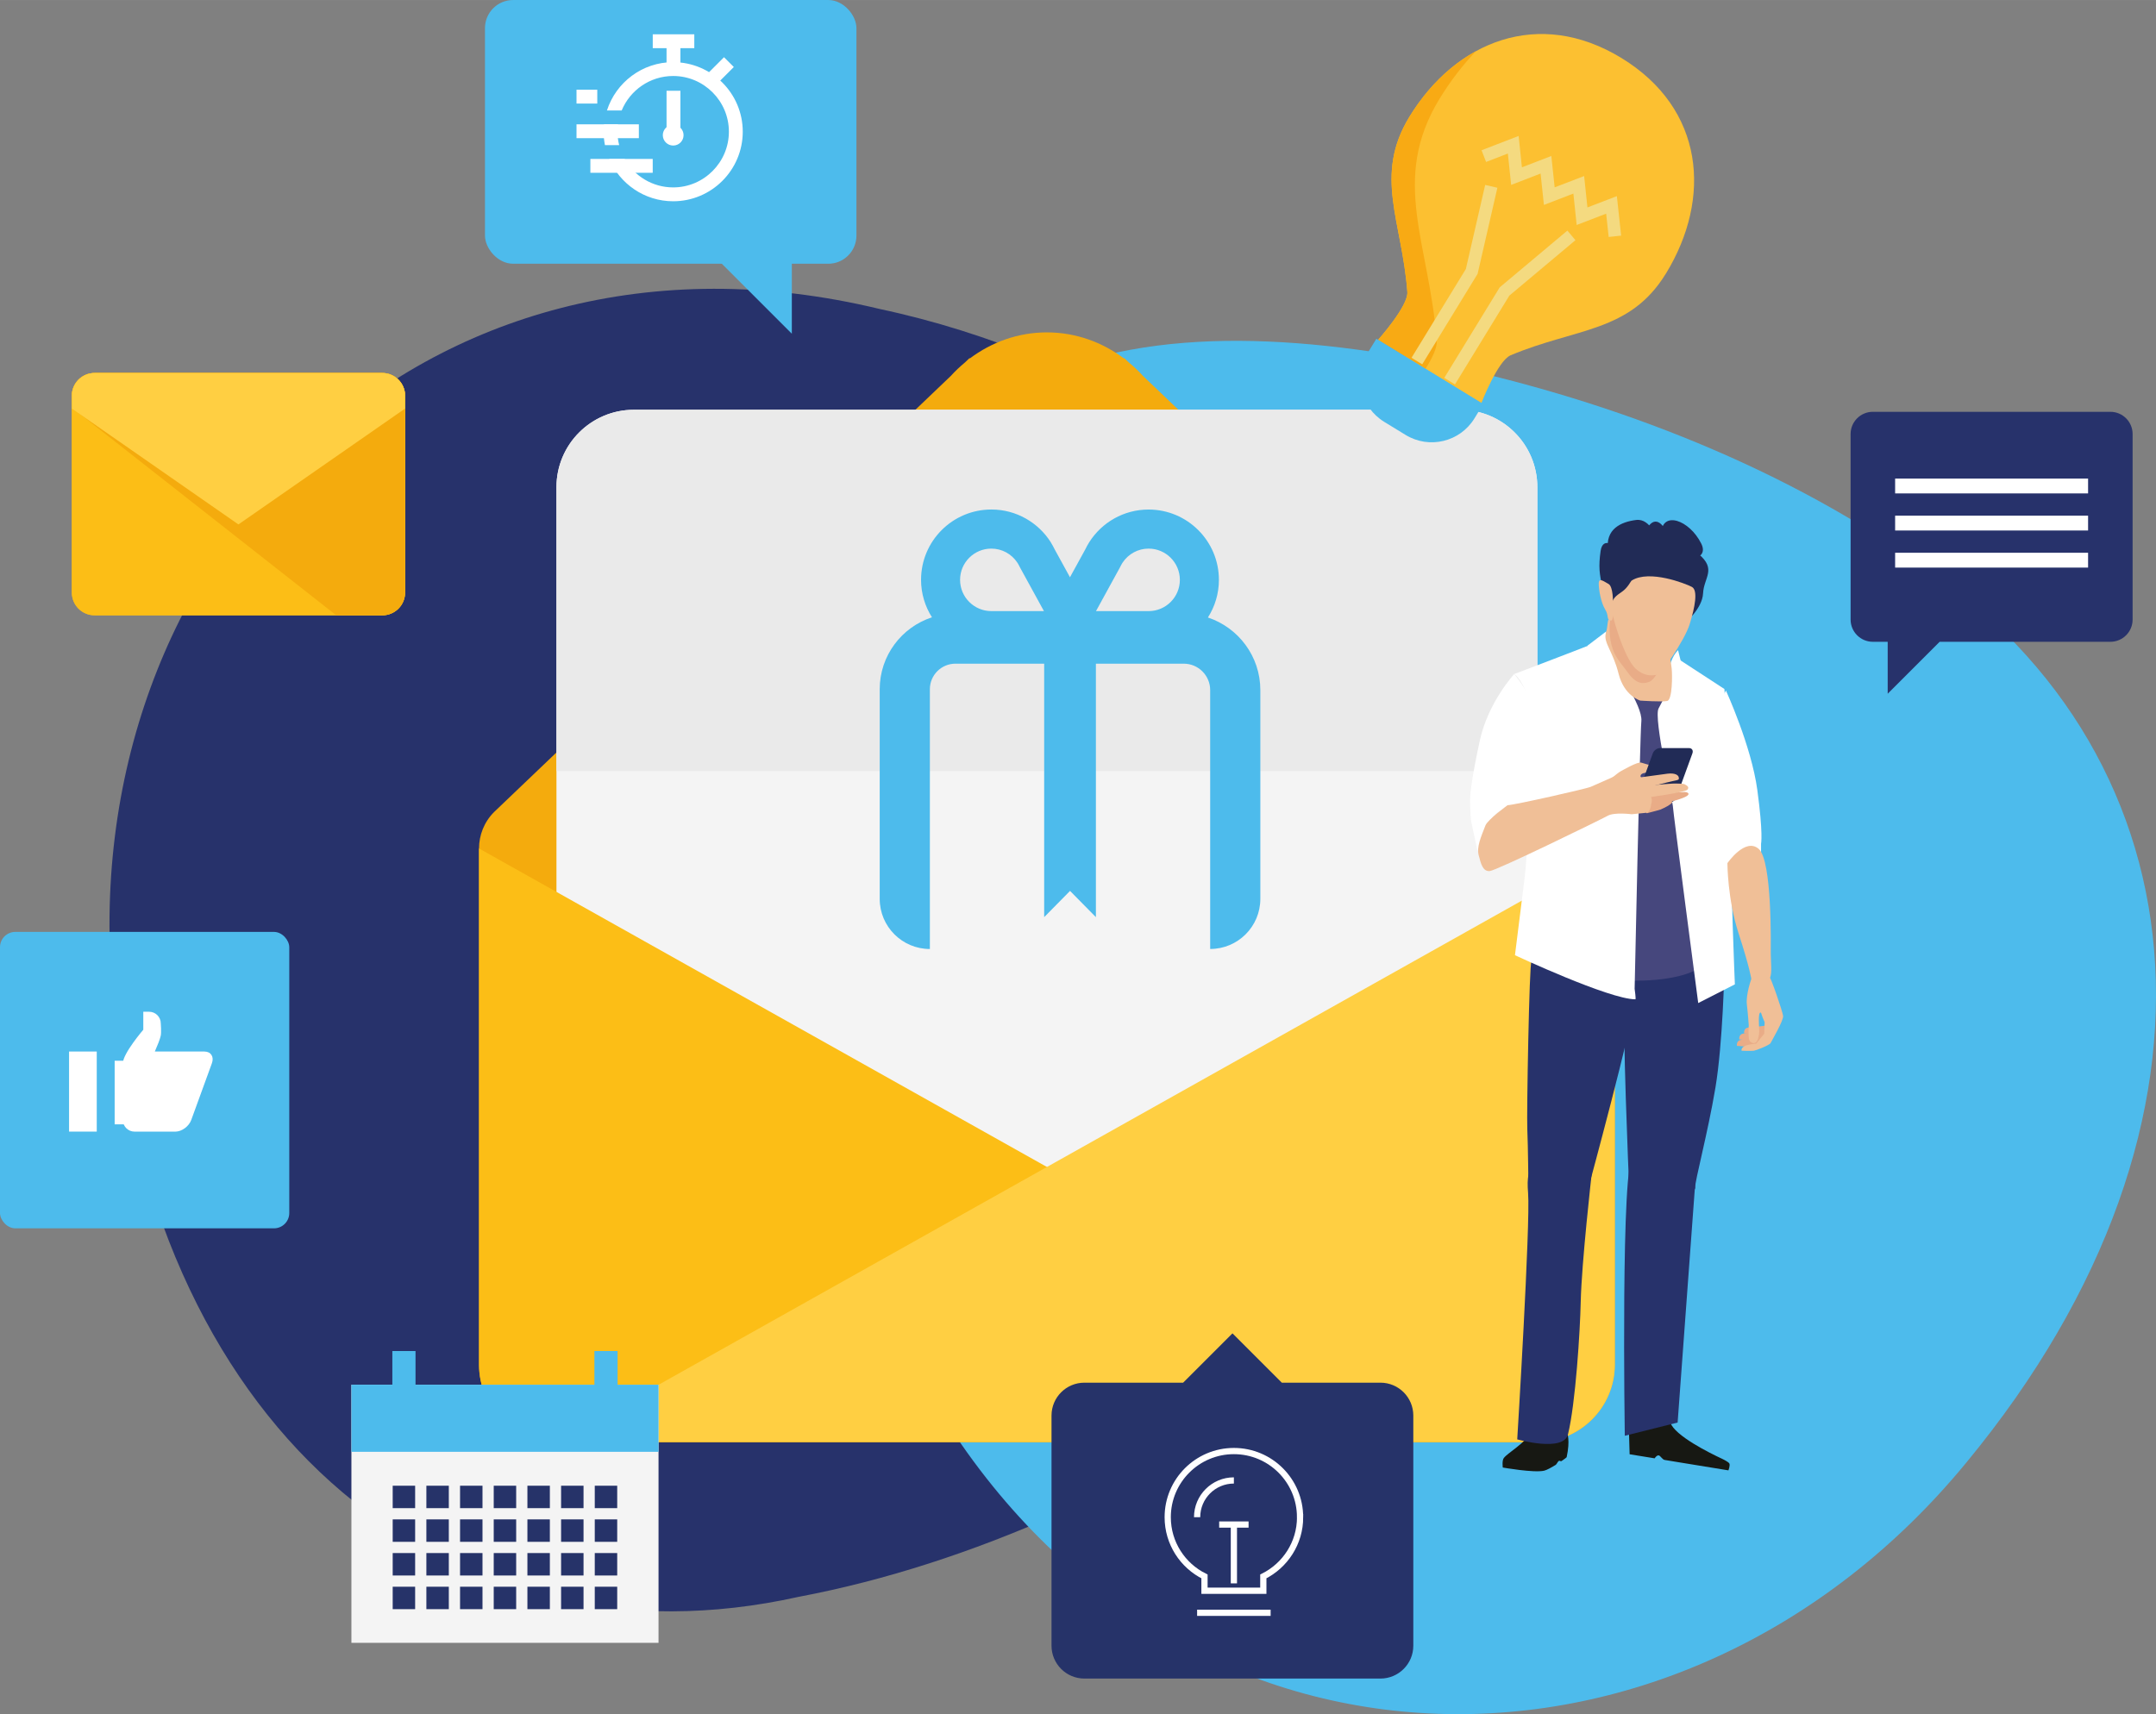 <?xml version="1.0" encoding="UTF-8"?>
<svg id="uuid-0b4ba9bf-f621-412c-a626-3af8b5e436dc" xmlns="http://www.w3.org/2000/svg" width="257.91mm" height="205.11mm" viewBox="0 0 731.08 581.4"><rect x="0" y="0" width="731.08" height="581.4" fill="#808080" stroke="none"/><path d="M298.18,104.77c75.85,16.12,139.88,60.93,180.5,108.21,40.92,48.06,58.41,98.59,48.32,144.09-10.19,45.94-45.8,81.91-92.24,114.13-46.69,31.44-104.21,59.13-164,70.42-116.83,26.04-218.06-52.84-232.42-203.35C23.68,188.57,143.47,67.45,298.18,104.77Z" fill="#27326b"/><path d="M317.91,477.47c-42.24-65.03-55.83-142-51.12-204.15,5.05-62.92,28.41-111.02,67.72-136.05,39.69-25.28,90.3-25.54,145.92-15.48,55.25,10.78,115.5,31.88,165.76,66.17,101.03,64.19,116.83,191.55,20.55,308.14-95.48,116.21-265.83,117.16-348.83-18.63Z" fill="#4dbbec"/><path d="M197.94,443.83c-.23-.19-.46-.35-.69-.52,.12-.04,.24-.08,.36-.13,3.18-1.25,5.23-3.61,4.58-5.27-.65-1.66-3.76-2-6.94-.75-.27,.1-.54,.22-.79,.35,.02-.13,.05-.26,.07-.39,.51-3.38-.5-6.33-2.27-6.6-1.76-.27-3.61,2.25-4.12,5.63-.04,.29-.07,.58-.09,.86-.1-.08-.19-.17-.29-.25-2.67-2.13-5.73-2.74-6.85-1.34-1.11,1.39,.15,4.25,2.82,6.38,.23,.19,.46,.35,.69,.51-.12,.04-.24,.08-.36,.13-3.18,1.25-5.24,3.6-4.58,5.26,.64,1.66,3.76,2,6.93,.76,.28-.1,.54-.22,.79-.35-.02,.13-.04,.26-.06,.39-.51,3.38,.51,6.33,2.27,6.6,1.76,.27,3.61-2.25,4.12-5.63,.05-.29,.07-.57,.09-.86,.1,.08,.2,.17,.3,.25,2.67,2.13,5.74,2.73,6.85,1.34,1.11-1.4-.15-4.26-2.82-6.39Zm-7.61,2.3c-1.82-.28-3.08-1.98-2.8-3.81,.28-1.83,1.99-3.09,3.81-2.81,1.83,.27,3.08,1.99,2.81,3.82-.28,1.82-1.98,3.08-3.81,2.8Z" fill="#fff"/><g><path d="M542.44,275.41L387.55,127.48c-1.47-1.65-3.07-3.14-4.77-4.55l-1.53-1.45s-.06,.02-.17,.06c-7.3-5.46-16.27-8.81-26.09-8.81s-18.79,3.35-26.09,8.81c-.11-.04-.17-.06-.17-.06l-1.52,1.45c-1.7,1.42-3.3,2.91-4.77,4.55l-154.89,147.93c-3.42,3.42-5.12,7.91-5.12,12.4v175.04c0,14.5,11.76,26.26,26.26,26.26h332.61c14.49,0,26.26-11.76,26.26-26.26v-175.04c0-4.48-1.7-8.98-5.12-12.4Z" fill="#f4ab0d"/><path d="M442.53,322.8c0,48.34-39.18,87.53-87.53,87.53s-87.53-39.19-87.53-87.53,39.18-87.53,87.53-87.53,87.53,39.19,87.53,87.53Z" fill="none" stroke="#4dbbec" stroke-miterlimit="10" stroke-width=".88"/><path d="M521.3,436.58V165.24c0-14.5-11.76-26.26-26.26-26.26H214.95c-14.5,0-26.26,11.76-26.26,26.26V436.58h332.61Z" fill="#f4f4f4"/><path d="M521.3,489.1H188.7c-14.5,0-26.26-11.76-26.26-26.26v-175.06l358.87,201.32Z" fill="#fcbe16"/><path d="M188.7,489.1h332.61c14.49,0,26.26-11.76,26.26-26.26v-175.06L188.7,489.1Z" fill="#ffcf42"/><path d="M495.04,138.98H214.95c-14.5,0-26.26,11.76-26.26,26.26v96.28h332.61v-96.28c0-14.5-11.76-26.26-26.26-26.26Z" fill="#eaeaea"/></g><g><path d="M509.92,494.54c-.65,.86-.34,3.21-.34,3.21,0,0,10.57,1.88,14.04,1.07,.9-.22,2.46-1.08,3.93-1.99,.24-.15,.73-1.12,.97-1.27,.45-.29,.64,.23,1.02-.03,.99-.67,1.69-1.21,1.7-1.28,1.27-5.84,.16-8.25,.16-8.25,0,0-8.86-4.02-10.7-1.57-4.34,5.78-9.34,8.22-10.78,10.11Z" fill="#171813"/><path d="M539.71,398.29s-3.41,30.08-3.7,43.24c-.21,9.92-1.75,34.5-4.32,44.97-1.51,6.16-17.21,1.7-17.21,1.7,0,0,4.51-73.36,3.68-83.57-.83-10.22,1.45-13.26,21.56-6.34Z" fill="#27326b"/><path d="M571.16,211.49s6.09-4.95,6.34-10.27c.25-5.33,4.69-8.12-1.52-13.32-6.21-5.2-8.88-2.41-6.72,.13,2.16,2.54,10.4,1.9,7.61-3.68-4.03-8.06-13.19-11.16-13.57-3.55-.38,7.61,3.04,7.86,2.66,3.42-.38-4.44-3.42-9.13-6.21-6.59-2.79,2.54-.25,5.07,1.14,5.33,1.4,.25-1.14-7.23-6.09-6.6-4.95,.63-10.65,2.92-9.51,10.53,1.14,7.61,2.92,3.42,3.04,.89,.13-2.53-4.82-6.21-5.58-.89-.76,5.33-.38,7.99,.63,12.17,1.02,4.19,5.71,10.02,10.91,7.86,5.2-2.16,16.86,4.57,16.86,4.57Z" fill="#212b56"/><path d="M584.73,328.69s-.51,25.02-3.04,40.19c-2.53,15.17-7.1,32.21-6.85,33.8,.25,1.6-4.06,4.26-11.92,3.46-7.86-.8-10.57-5.32-10.57-5.32,0,0-2.37-54.83-1.35-62.55,1.01-7.72,18.01-17.83,33.73-9.58Z" fill="#27326b"/><path d="M519.29,326.26c-.72,.24-1.65,51.48-1.39,56.81,.25,5.33,.38,20.29,.38,20.29,0,0,1.01,4.06,5.84,3.3,4.82-.76,14.71-4.56,14.71-4.56,0,0,14.46-53.26,16.23-65.69,1.78-12.43-34.24-10.65-35.76-10.14Z" fill="#27326b"/><path d="M552.52,234.19s9.13,2.54,12.43,1.27c3.3-1.27,1.01,8.62,3.8,23.59,2.79,14.96,11.41,57.07,11.16,63.92-.19,5.22-7.76,8.09-16.52,9.15-2.73,.33-5.57,.49-8.33,.49-11.67,0-14.71,.51-12.17-11.92,2.54-12.43,9.64-86.49,9.64-86.49Z" fill="#46477d"/><path d="M552.35,484.66l.24,8.59,8.49,1.38s.67-1.1,1.38-.99c.61,.1,1.2,1.41,2.02,1.54,1.79,.3,3.77,.61,4.56,.75,1.6,.26,17.05,2.78,17.05,2.78,0,0,.67-1.69,.3-2.37-.19-.35-1.52-1.12-2.42-1.54-4.19-1.95-16.12-7.84-17.62-12.39-1.82-5.54-14,2.26-14,2.26Z" fill="#171813"/><path d="M565.7,402.51s.14-11.15-11.85-10.29c-4.33,.31-2.9,94.76-2.9,94.76l17.92-4.49,6.18-84.08-9.36,4.1Z" fill="#27326b"/><path d="M539.84,218.47c-1.02,.51-26.38,10.15-26.38,10.15,0,0,6.09,4.06,5.83,19.78-.25,15.72-1.27,41.09-2.28,49.2-1.02,8.11-3.3,26.38-3.3,26.38,0,0,31.94,14.96,40.84,14.96,.25,0-.26-3.55-.26-3.55,0,0,1.78-85.47,2.28-90.8,.51-5.33-9.13-18.77-10.4-21.05-1.27-2.28-6.34-5.07-6.34-5.07Z" fill="#fff"/><path d="M544.66,214.16c-.25,.76,3.81,12.43,6.34,15.22,2.54,2.79-6.09,6.09-6.09,6.09l-6.59-16.49,6.34-4.82Z" fill="#fff"/><path d="M513.46,228.61s-8.88,9.64-11.67,22.57c-2.79,12.94-3.3,18.01-3.3,20.55s.26,6.34,.26,6.34l2.28,10.65s2.28-12.94,9.64-14.46c7.36-1.52,9.39-2.79,9.39-2.79,0,0,.76-27.14-.51-32.21-1.27-5.07-6.09-10.65-6.09-10.65Z" fill="#fff"/><path d="M567.99,222.78l16.74,10.91s2.54,36.52,2.28,50.22c-.25,13.7,1.27,49.96,1.27,49.96l-12.43,6.34s-8.62-65.69-8.62-66.96-6.6-29.67-4.82-32.97c1.77-3.3,3.3-6.34,3.55-8.12,.25-1.78,2.03-9.38,2.03-9.38Z" fill="#fff"/><path d="M569.01,220.5l2.03,8.12-.76,8.62-3.04-5.33-2.28,3.55s-.25-10.65,4.06-14.96Z" fill="#fff"/><path d="M585.24,234.19s8.62,18.77,10.65,33.73c2.03,14.96,1.27,18.26,1.27,18.26v2.79s-11.16,3.04-11.41,3.81c-.25,.76,0-38.04-.51-43.12-.51-5.07-1.78-11.67-1.78-11.67" fill="#fff"/><g><path d="M598.05,353.84l-4.44,1.27-4.63-.38s-.32-1.78,1.39-2.03c1.71-.25,2.47-.38,3.55-.44,.89-.05,3.68-.7,4-.57,.32,.13,.13,2.16,.13,2.16Z" fill="#e9ac87"/><path d="M598.86,351.87l-4.47,1.16-4.62-.5s-.27-1.78,1.45-1.99c1.72-.21,2.48-.32,3.56-.35,.89-.03,3.7-.6,4.01-.47,.32,.13,.07,2.16,.07,2.16Z" fill="#e9ac87"/><path d="M600.5,349.84l-4.47,1.15-4.62-.5s-.27-1.78,1.45-1.99c1.72-.21,2.48-.32,3.56-.35,.89-.03,3.69-.6,4.01-.47,.32,.14,.07,2.16,.07,2.16Z" fill="#e9ac87"/><path d="M585.75,292.78s0,12.17,3.8,23.84c3.81,11.67,4.31,15.47,4.31,15.47,0,0,5.58,1.02,6.34-.51,.76-1.52,.25-5.58,.25-8.12s.51-31.45-4.06-35.51c-4.56-4.06-10.65,4.82-10.65,4.82Z" fill="#f0bf97"/><path d="M599.69,330.7c.77,.59,4.76,12.36,4.95,13.88,.19,1.52-3.87,8.43-4.25,9.2-.38,.76-5.08,2.54-5.65,2.6-1.2,.13-4.18,0-4.18,0,0,0-.5-1.52,2.67-2.09,1.51-.27,2.28-.32,2.28-.32l2.73-3.36,.13-3.93s-2.66-5.7-1.52-7.61c1.14-1.9,1.14-9.7,2.85-8.37Z" fill="#f0bf97"/><path d="M594.05,331.59c-.2,.24-2.09,5.83-1.71,9.07,.38,3.23,.64,6.85,.64,7.04s-.25,4.06,.19,5.07c.44,1.02,1.65,1.27,2.28,.76,.63-.51,1.08-2.28,1.08-3.74s-.51-6.79,.57-6.34c1.08,.44,.95-1.77,1.59-4.06,.63-2.28,1.52-5.52,1.2-6.47-.32-.95-4.06-3.49-5.83-1.33Z" fill="#f0bf97"/></g><path d="M556.2,237.62s-5.45-1.52-7.36-9.13c-1.9-7.61-5.2-10.53-4.31-13.7,.89-3.17,.38-5.58,1.52-4.31,1.14,1.27,6.34,13.44,11.92,13.32,5.58-.13,8.12-1.9,8.12-1.9,0,0,.51,2.54,.76,4.82,.25,2.28,.25,10.65-1.52,11.03-1.78,.38-9.13-.13-9.13-.13Z" fill="#f0bf97"/><path d="M563.68,226.2c-.76,.25-2.66,4.44-4.44,5.07-1.78,.63-4.18,1.01-6.97-2.79-2.79-3.81-4.82-5.71-5.84-9.77-1.01-4.06-.76-9,.25-10.15,1.01-1.14,.63-5.2,6.21,.13,5.58,5.33,10.78,17.5,10.78,17.5Z" fill="#e9ac87"/><path d="M553.28,196.91c-.34,.22-1.27,2.41-3.3,3.8-2.03,1.39-3.3,2.28-3.55,4.82-.25,2.54,4.31,17.63,8.12,21.18,3.8,3.55,7.23,2.03,7.86,2.03s8.75-11.29,10.53-17c1.78-5.7,2.92-11.54,.76-12.68-2.16-1.14-14.46-5.96-20.42-2.15Z" fill="#f0bf97"/><path d="M546.94,204.39s.13-5.45-1.52-6.34c-1.65-.89-3.3-2.28-3.3-.13s.76,6.47,2.16,8.75c1.39,2.28,.38,3.42,1.78,3.8,1.39,.38,.76-4.18,.89-6.09Z" fill="#f0bf97"/><path d="M543.75,266.14c.51-.27,4.59-3.89,5.73-4.5,1.08-.57,5.84-3.36,7.04-2.98,2.2,.69,2.49,.7,2.49,.7,0,0,2.43,1.29,2.29,1.87-.32,1.27-5.66,.04-4.96,2.46,.64,2.2-12.58,2.45-12.58,2.45Z" fill="#f0bf97"/><path d="M568.45,270.45c-.36,.99-1.45,1.79-2.44,1.79h-9.86c-.99,0-1.5-.8-1.14-1.79l5.43-14.93c.36-.99,1.46-1.79,2.44-1.79h9.86c.99,0,1.5,.8,1.14,1.79l-5.43,14.93Z" fill="#212b56"/><path d="M558.61,269.19s12.24-.57,12.75-.57,1.97,.44,.7,1.33c-1.27,.89-5.84,2.16-8.24,2.54-2.41,.38-6.34,.38-6.34,.38l1.14-3.68Z" fill="#e9ac87"/><path d="M558.61,275.79s3.96-1.03,4.44-1.2c1.01-.38,6.78-3.17,2.35-3.05-4.44,.13-5.65,.82-6.66,2.73-1.02,1.9-.13,1.52-.13,1.52Z" fill="#e9ac87"/><path d="M511.18,273.12s-6.72,4.88-7.48,6.85c-1.46,3.78-3.04,7.23-2.28,10.15,.76,2.92,1.4,5.45,3.68,5.33,2.28-.13,37.79-17.5,40.07-18.77,2.28-1.27,8.12-.51,8.12-.51,0,0,2.56-.26,5.07-.51,1.27-.13,1.65-3.04,1.77-4.19,.13-1.14-3.8-9.76-6.34-10.02-2.54-.25-9,3.17-14.46,5.45-1.5,.63-25.49,6.09-28.15,6.21Z" fill="#f0bf97"/><path d="M556.07,263.68s7.62-1.05,9.38-1.27c2.6-.31,3.68,.51,3.81,1.27,.13,.76,.13,.82-2.16,1.27-1.76,.34-7.99,2.16-9.77,2.16s-1.27-3.42-1.27-3.42Z" fill="#f0bf97"/><path d="M556.89,266.66s7.55-.76,10.27-.89c1.15-.05,3.74,0,4.12,.25,.47,.31,1.71,.76,.95,1.77-.76,1.02-12.81,2.54-14.08,2.79" fill="#f0bf97"/></g><path d="M468.08,569.33h-100.37c-6.16,0-11.15-4.99-11.15-11.15v-78.06c0-6.16,4.99-11.15,11.15-11.15h33.48l5.58-5.58,11.15-11.15,11.15,11.15,5.58,5.58h33.44c6.16,0,11.15,4.99,11.15,11.15v78.06c0,6.16-4.99,11.15-11.15,11.15Z" fill="#263369"/><g><path d="M440.84,514.6c0-12.39-10.05-22.44-22.44-22.44s-22.44,10.05-22.44,22.44c0,8.81,5.08,16.41,12.47,20.08v4.86h19.95v-4.86c7.38-3.67,12.47-11.27,12.47-20.08Z" fill="none" stroke="#fff" stroke-miterlimit="10" stroke-width="2.11"/><line x1="405.93" y1="547.02" x2="430.86" y2="547.02" fill="none" stroke="#fff" stroke-miterlimit="10" stroke-width="2.11"/><line x1="418.4" y1="537.04" x2="418.4" y2="517.09" fill="none" stroke="#fff" stroke-miterlimit="10" stroke-width="2.11"/><line x1="413.41" y1="517.09" x2="423.38" y2="517.09" fill="none" stroke="#fff" stroke-miterlimit="10" stroke-width="2.11"/><path d="M405.93,514.6c0-6.89,5.58-12.47,12.47-12.47" fill="none" stroke="#fff" stroke-miterlimit="10" stroke-width="2.11"/></g><g><g><rect x="164.45" y="0" width="125.96" height="89.45" rx="9.54" ry="9.54" fill="#4dbbec"/><polygon points="268.5 113.18 268.5 73.02 228.34 73.02 268.5 113.18" fill="#4dbbec"/></g><g><rect x="226.02" y="30.78" width="4.7" height="16.23" fill="#fff"/><rect x="226.02" y="12.08" width="4.7" height="11.34" fill="#fff"/><rect x="221.34" y="11.63" width="14.09" height="4.7" fill="#fff"/><path d="M231.79,45.84c0,1.95-1.58,3.52-3.52,3.52s-3.52-1.58-3.52-3.52,1.58-3.52,3.52-3.52,3.52,1.58,3.52,3.52Z" fill="#fff"/><rect x="238.67" y="22.25" width="9.97" height="4.7" transform="translate(54.04 179.58) rotate(-45.03)" fill="#fff"/><rect x="195.49" y="42.16" width="21.14" height="4.7" fill="#fff"/><rect x="200.19" y="53.9" width="21.14" height="4.7" fill="#fff"/><g><path d="M204.82,42.16c-.09,.82-.14,1.66-.14,2.5,0,1.56,.16,3.07,.45,4.55h4.82c-.36-1.46-.58-2.98-.58-4.55,0-.85,.08-1.68,.19-2.5h-4.75Z" fill="#fff"/><path d="M228.27,21.07c-10.5,0-19.41,6.89-22.46,16.39h5c2.84-6.86,9.59-11.69,17.46-11.69,10.42,0,18.89,8.48,18.89,18.89s-8.48,18.9-18.89,18.9c-7.06,0-13.22-3.9-16.46-9.65h-5.24c3.6,8.43,11.97,14.35,21.7,14.35,13.01,0,23.59-10.58,23.59-23.59s-10.58-23.59-23.59-23.59Z" fill="#fff"/></g><rect x="195.49" y="30.42" width="7.04" height="4.7" fill="#fff"/></g></g><g><path d="M32.06,208.69c-4.26,0-7.7-3.45-7.7-7.71v-66.77c0-4.25,3.44-7.7,7.7-7.7h97.59c4.26,0,7.71,3.45,7.71,7.7v66.77c0,4.25-3.46,7.71-7.71,7.71H32.06Z" fill="#fcbe16"/><path d="M32.06,208.69c-4.26,0-7.7-3.45-7.7-7.71v-66.77c0-4.25,3.44-7.7,7.7-7.7h97.59c4.26,0,7.71,3.45,7.71,7.7v66.77c0,4.25-3.46,7.71-7.71,7.71H32.06Z" fill="#fcbe16"/><path d="M129.65,126.51H32.06c-4.26,0-7.7,3.45-7.7,7.7v4.04l89.65,70.44h15.64c4.26,0,7.71-3.45,7.71-7.71v-66.77c0-4.25-3.46-7.7-7.71-7.7Z" fill="#f4ab0d"/><path d="M80.85,177.87l56.51-39.3v-4.36c0-4.25-3.46-7.7-7.71-7.7H32.06c-4.26,0-7.7,3.45-7.7,7.7v4.36l56.49,39.3Z" fill="#ffcf42"/></g><g><rect y="316.08" width="98.09" height="100.54" rx="5.19" ry="5.19" fill="#4dbbec"/><g><path d="M69.34,356.65h-16.84c.83-1.89,1.79-4.24,2.02-5.43,.23-1.21,0-4.11,0-4.11,0-2.18-1.77-3.95-3.95-3.95h-1.98v6.1s-6.92,8.06-6.92,11.35v19.26c0,2.18,1.77,3.95,3.96,3.95h13.83c2.18,0,4.59-1.77,5.39-3.95l7.01-19.26c.79-2.18-.34-3.95-2.52-3.95Z" fill="#fff"/><rect x="38.88" y="359.78" width="5.27" height="21.57" fill="#fff"/><rect x="23.42" y="356.65" width="9.39" height="27.16" fill="#fff"/></g></g><g><rect x="119.16" y="469.66" width="104.14" height="87.55" fill="#f4f4f4"/><rect x="119.16" y="469.66" width="104.14" height="22.76" fill="#4dbbec"/><polygon points="140.77 503.92 133.16 503.92 133.16 511.53 140.77 511.53 140.77 503.92 140.77 503.92" fill="#263369"/><polygon points="152.19 503.92 144.58 503.92 144.58 511.53 152.19 511.53 152.19 503.92 152.19 503.92" fill="#263369"/><polygon points="163.61 503.92 156 503.92 156 511.53 163.61 511.53 163.61 503.92 163.61 503.92" fill="#263369"/><polygon points="175.03 503.92 167.42 503.92 167.42 511.53 175.03 511.53 175.03 503.92 175.03 503.92" fill="#263369"/><polygon points="186.45 503.92 178.84 503.92 178.84 511.53 186.45 511.53 186.45 503.92 186.45 503.92" fill="#263369"/><polygon points="197.87 503.92 190.26 503.92 190.26 511.53 197.87 511.53 197.87 503.92 197.87 503.92" fill="#263369"/><polygon points="209.29 503.92 201.68 503.92 201.68 511.53 209.29 511.53 209.29 503.92 209.29 503.92" fill="#263369"/><polygon points="140.77 515.34 133.16 515.34 133.16 522.95 140.77 522.95 140.77 515.34 140.77 515.34" fill="#263369"/><polygon points="152.19 515.34 144.58 515.34 144.58 522.95 152.19 522.95 152.19 515.34 152.19 515.34" fill="#263369"/><polygon points="163.61 515.34 156 515.34 156 522.95 163.61 522.95 163.61 515.34 163.61 515.34" fill="#263369"/><polygon points="175.03 515.34 167.42 515.34 167.42 522.95 175.03 522.95 175.03 515.34 175.03 515.34" fill="#263369"/><polygon points="186.45 515.34 178.84 515.34 178.84 522.95 186.45 522.95 186.45 515.34 186.45 515.34" fill="#263369"/><polygon points="197.87 515.34 190.26 515.34 190.26 522.95 197.87 522.95 197.87 515.34 197.87 515.34" fill="#263369"/><polygon points="209.29 515.34 201.68 515.34 201.68 522.95 209.29 522.95 209.29 515.34 209.29 515.34" fill="#263369"/><polygon points="140.77 526.76 133.16 526.76 133.16 534.37 140.77 534.37 140.77 526.76 140.77 526.76" fill="#263369"/><polygon points="152.19 526.76 144.58 526.76 144.58 534.37 152.19 534.37 152.19 526.76 152.19 526.76" fill="#263369"/><polygon points="163.61 526.76 156 526.76 156 534.37 163.61 534.37 163.61 526.76 163.61 526.76" fill="#263369"/><polygon points="175.03 526.76 167.42 526.76 167.42 534.37 175.03 534.37 175.03 526.76 175.03 526.76" fill="#263369"/><polygon points="186.45 526.76 178.84 526.76 178.84 534.37 186.45 534.37 186.45 526.76 186.45 526.76" fill="#263369"/><polygon points="197.87 526.76 190.26 526.76 190.26 534.37 197.87 534.37 197.87 526.76 197.87 526.76" fill="#263369"/><polygon points="209.29 526.76 201.68 526.76 201.68 534.37 209.29 534.37 209.29 526.76 209.29 526.76" fill="#263369"/><polygon points="140.77 538.18 133.16 538.18 133.16 545.79 140.77 545.79 140.77 538.18 140.77 538.18" fill="#263369"/><polygon points="152.19 538.18 144.58 538.18 144.58 545.79 152.19 545.79 152.19 538.18 152.19 538.18" fill="#263369"/><polygon points="163.61 538.18 156 538.18 156 545.79 163.61 545.79 163.61 538.18 163.61 538.18" fill="#263369"/><polygon points="175.03 538.18 167.42 538.18 167.42 545.79 175.03 545.79 175.03 538.18 175.03 538.18" fill="#263369"/><polygon points="186.45 538.18 178.84 538.18 178.84 545.79 186.45 545.79 186.45 538.18 186.45 538.18" fill="#263369"/><polygon points="197.87 538.18 190.26 538.18 190.26 545.79 197.87 545.79 197.87 538.18 197.87 538.18" fill="#263369"/><polygon points="209.29 538.18 201.68 538.18 201.68 545.79 209.29 545.79 209.29 538.18 209.29 538.18" fill="#263369"/><polygon points="136.97 458.24 136.97 481.08 136.97 473.47 136.97 465.85 136.97 458.24" fill="none" stroke="#4dbbec" stroke-width="7.86"/><polygon points="205.49 458.24 205.49 481.08 205.49 473.47 205.49 465.85 205.49 458.24" fill="none" stroke="#4dbbec" stroke-width="7.86"/></g><g><path d="M627.52,210.13c0,4.17,3.38,7.55,7.55,7.55h5.03s0,17.62,0,17.62l17.62-17.62h57.88c4.18,0,7.55-3.38,7.55-7.55v-62.91c0-4.17-3.37-7.55-7.55-7.55h-80.53c-4.17,0-7.55,3.38-7.55,7.55v62.91Z" fill="#27326b"/><rect x="642.62" y="162.32" width="65.43" height="5.03" fill="#fff"/><rect x="642.62" y="174.9" width="65.43" height="5.03" fill="#fff"/><rect x="642.62" y="187.48" width="65.43" height="5.03" fill="#fff"/></g><g><path d="M564.89,92.8c15.71-25.67,12.99-55.95-15.02-73.1-28.01-17.14-56.21-5.79-71.93,19.88-12.26,20.03-2.47,35.58-.72,59.48,.35,4.73-9.91,16.19-9.91,16.19l35.02,21.44s5.54-14.35,9.91-16.19c22.09-9.32,40.39-7.67,52.64-27.7Z" fill="#fcc031"/><path d="M487.18,115.64c-2.42-33.03-15.95-54.52,.99-82.2,3.64-5.95,7.78-11.34,12.31-16.09-8.84,4.84-16.59,12.51-22.54,22.23-12.26,20.03-2.47,35.58-.72,59.48,.35,4.73-9.91,16.19-9.91,16.19l16.07,9.83c2.26-3.57,3.97-7.11,3.8-9.45Z" fill="#f8aa14"/><path d="M466.72,114.89l-2.96,4.83c-4.9,8-2.38,18.46,5.62,23.36l7.24,4.43c8.01,4.9,18.46,2.38,23.36-5.62l2.95-4.83-36.22-22.17Z" fill="#4dbbec"/><polyline points="503.15 52.94 513.13 49.09 514.24 59.73 524.22 55.88 525.35 66.52 535.34 62.68 536.46 73.33 546.45 69.49 547.6 80.14" fill="none" stroke="#f4da80" stroke-miterlimit="10" stroke-width="4.25"/><polyline points="505.68 63.2 499.05 92.06 480.45 122.45" fill="none" stroke="#f4da80" stroke-miterlimit="10" stroke-width="4.25"/><polyline points="532.85 79.83 510.17 98.86 491.56 129.26" fill="none" stroke="#f4da80" stroke-miterlimit="10" stroke-width="4.25"/><rect x="483.01" y="118.95" width="4.41" height="26.55" transform="translate(119.09 477) rotate(-58.52)" fill="#4dbbec"/><rect x="475.69" y="127.52" width="4.41" height="19.12" transform="translate(111.52 473.15) rotate(-58.54)" fill="#4dbbec"/></g><path d="M409.58,209.46c2.36-3.7,3.74-8.08,3.74-12.79,0-13.17-10.68-23.85-23.85-23.85-8.46,0-15.87,4.41-20.1,11.05h0s-.15,.25-.15,.25c-.44,.71-.85,1.45-1.21,2.21l-5.19,9.46-5.19-9.46c-.37-.76-.77-1.5-1.21-2.21l-.15-.27h0c-4.23-6.62-11.65-11.04-20.1-11.04-13.17,0-23.85,10.68-23.85,23.85,0,4.68,1.37,9.03,3.7,12.71-10.28,3.35-17.72,13-17.72,24.4v71.1c0,9.39,7.61,17.01,17.01,17.01v-88.11c0-4.79,3.88-8.67,8.67-8.67h30.09v85.97l8.77-8.9,8.77,8.9v-85.97h29.78c4.96,0,8.97,4.02,8.97,8.97v87.8c9.39,0,17.01-7.61,17.01-17.01v-70.79c0-11.48-7.45-21.19-17.77-24.63Zm-29.96-16.75l.17-.31,.15-.31c.17-.34,.35-.67,.54-.98l.17-.27c1.98-2.99,5.27-4.77,8.83-4.77,5.84,0,10.6,4.75,10.6,10.6s-4.75,10.6-10.6,10.6h-17.84l7.98-14.56Zm-43.47-6.64c3.56,0,6.85,1.78,8.83,4.77l.17,.27c.19,.31,.37,.64,.54,.98l.15,.31,.17,.31,7.98,14.56h-17.84c-5.84,0-10.6-4.75-10.6-10.6s4.75-10.6,10.6-10.6Z" fill="#4dbbec"/></svg>